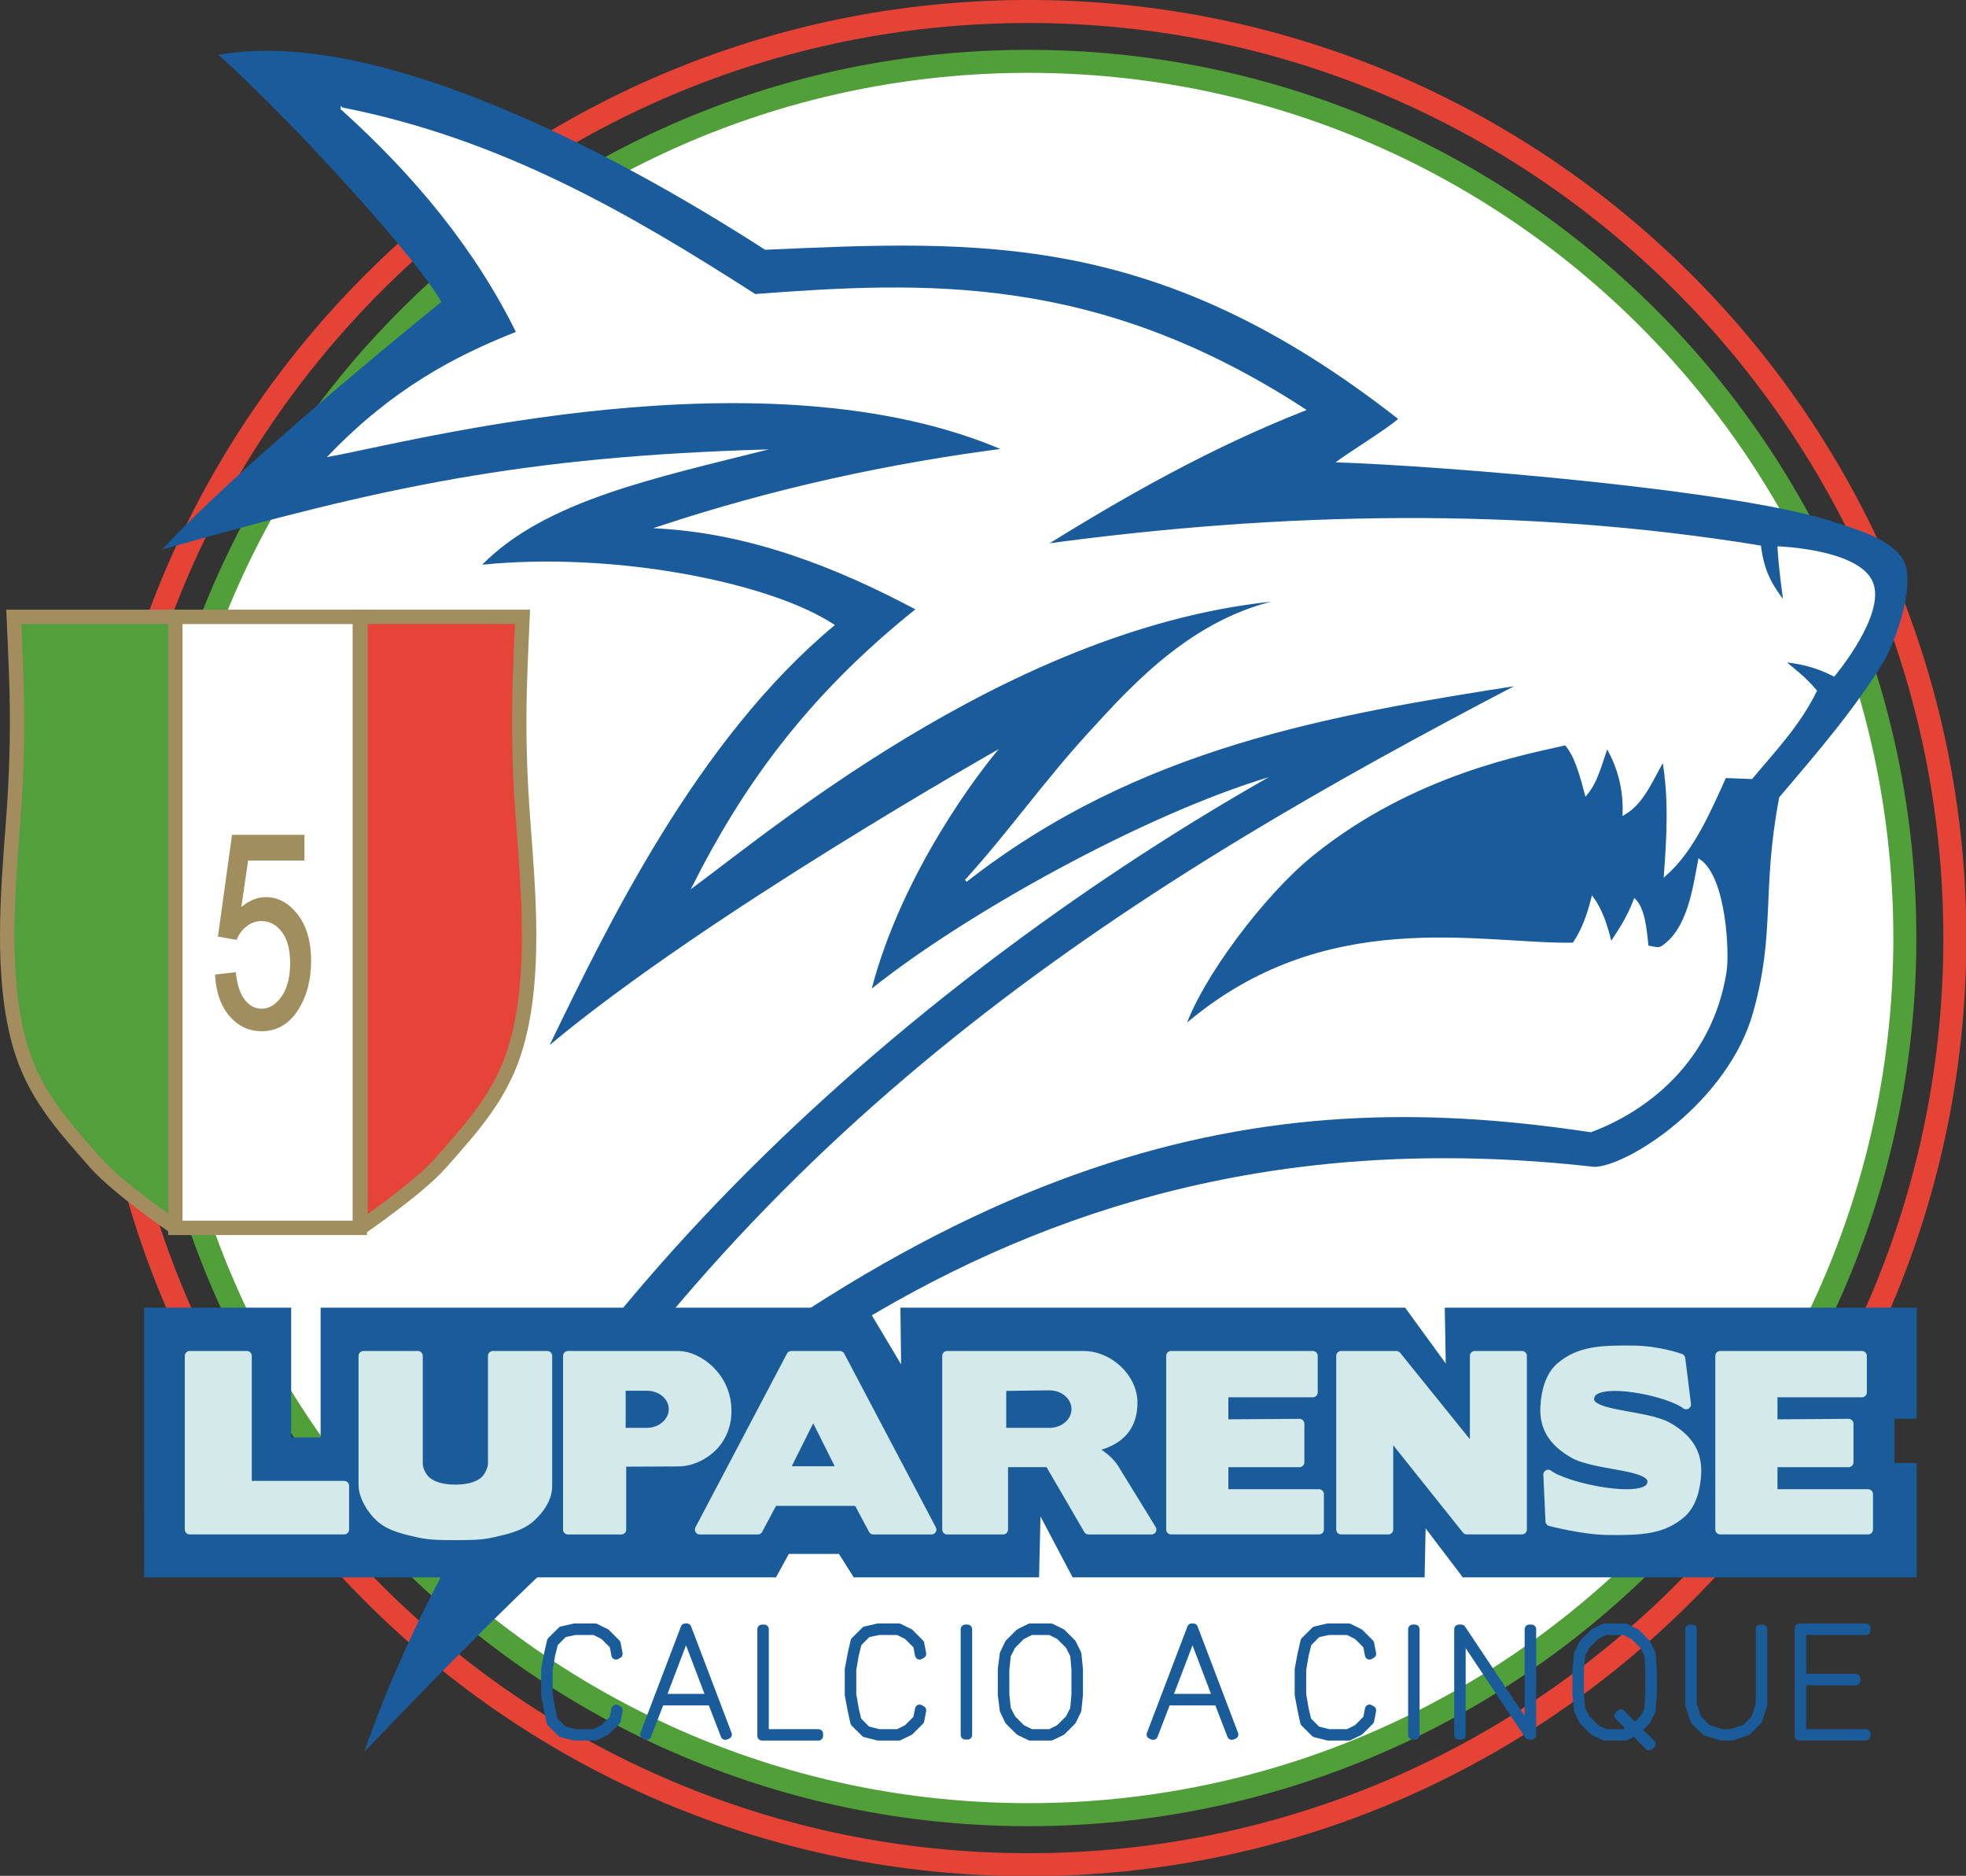 <?xml version="1.0" encoding="UTF-8" standalone="no"?>
<!-- Created with Inkscape (http://www.inkscape.org/) -->

<svg
   xmlns:dc="http://purl.org/dc/elements/1.1/"
   xmlns:cc="http://creativecommons.org/ns#"
   xmlns:rdf="http://www.w3.org/1999/02/22-rdf-syntax-ns#"
   xmlns:svg="http://www.w3.org/2000/svg"
   xmlns="http://www.w3.org/2000/svg"
   xmlns:sodipodi="http://sodipodi.sourceforge.net/DTD/sodipodi-0.dtd"
   xmlns:inkscape="http://www.inkscape.org/namespaces/inkscape"
   width="683.542"
   height="652.042"
   id="svg2"
   version="1.1"
   inkscape:version="0.48.5 r10040"
   sodipodi:docname="disegno.svg">
  <rect width="100%" height="100%" fill="#333333" stroke="none"/>
  <defs
     id="defs4" />
  <sodipodi:namedview
     id="base"
     pagecolor="#ffffff"
     bordercolor="#666666"
     borderopacity="1.0"
     inkscape:pageopacity="0.0"
     inkscape:pageshadow="2"
     inkscape:zoom="0.7"
     inkscape:cx="231.93042"
     inkscape:cy="240.98041"
     inkscape:document-units="px"
     inkscape:current-layer="layer1"
     showgrid="false"
     inkscape:window-width="1355"
     inkscape:window-height="842"
     inkscape:window-x="75"
     inkscape:window-y="0"
     inkscape:window-maximized="0"
     fit-margin-top="0"
     fit-margin-left="0"
     fit-margin-right="0"
     fit-margin-bottom="0" />
  <g
     inkscape:label="Livello 1"
     inkscape:groupmode="layer"
     id="layer1"
     style="display:inline"
     sodipodi:insensitive="true"
     transform="translate(-32.479,-23.004)">
    <path
       sodipodi:type="arc"
       style="fill:none;stroke:#e54336;stroke-width:7.701;stroke-miterlimit:4;stroke-opacity:1;stroke-dasharray:none;display:inline"
       id="path2997"
       sodipodi:cx="264.28571"
       sodipodi:cy="290.93362"
       sodipodi:rx="310"
       sodipodi:ry="310"
       d="m 574.286,290.934 c 0,171.208 -138.792,310 -310,310 -171.208,0 -310,-138.792 -310,-310 0,-171.208 138.792,-310 310,-310 171.208,0 310,138.792 310,310 z"
       transform="matrix(1.039,0,0,1.039,115.466,46.809)" />
    <path
       transform="matrix(0.983,0,0,0.983,130.236,63.068)"
       d="m 574.286,290.934 c 0,171.208 -138.792,310 -310,310 -171.208,0 -310,-138.792 -310,-310 0,-171.208 138.792,-310 310,-310 171.208,0 310,138.792 310,310 z"
       sodipodi:ry="310"
       sodipodi:rx="310"
       sodipodi:cy="290.93362"
       sodipodi:cx="264.28571"
       id="path3767"
       style="fill:#ffffff;stroke:#519f39;stroke-width:8.139;stroke-miterlimit:4;stroke-opacity:1;stroke-dasharray:none;display:inline"
       sodipodi:type="arc" />
    <path
       style="fill:#1a5b9b;fill-opacity:1;stroke:none"
       d="m 108.448,42.051 c 29.216,26.508 70.285,72.562 77.472,85.923 0,0 -68.12,54.74 -97.061,86.055 76.966,-21.832 125.471,-32.376 210.901,-34.813 -39.502,9.946 -77.681,17.791 -99.638,40.087 45.502,-4.642 100.198,6.005 122.634,20.967 -48.126,39.913 -79.34,105.081 -99.178,146.004 54.351,-45.432 156.175,-102.893 156.175,-102.893 -6.391,7.417 -33.515,42.54 -44.19,83.276 32.206,-25.815 94.371,-60.384 138.058,-73.507 C 357.136,359.235 212.421,478.965 159.137,631.942 268.221,518.222 383.5,405.605 586.786,428.612 c 11.697,-0.193 46.462,-22.472 55.212,-53.667 7.895,-28.144 2.857,-42.15 9.089,-74.813 13.818,-16.219 26.438,-30.923 36.413,-47.324 3.563,-5.858 11.011,-25.934 7.054,-34.464 -3.628,-7.82 -17.033,-11.361 -23.125,-13.482 -33.243,-11.572 -138.285,-19.988 -174.585,-21.157 3.493,-2.768 18.188,-11.789 21.728,-15.093 C 435.101,103.288 373.431,106.496 298.492,109.829 244.187,74.846 162.535,32.382 108.448,42.051 z"
       id="path3771"
       inkscape:connector-curvature="0"
       sodipodi:nodetypes="ccccccccccccscssscccc" />
    <path
       sodipodi:nodetypes="ccccccccsccccscsccccccscccccccccccsccccccc"
       inkscape:connector-curvature="0"
       id="path3773"
       d="m 151.393,60.793 c 25.326,22.83 46.495,48.259 61.058,77.816 -22.194,8.729 -43.378,20.177 -65.067,42.614 27.333,-4.966 151.926,-37.88 234.543,-1.925 -40.005,5.132 -80.01,13.785 -120.014,26.995 31.396,1.883 60.916,13.146 89.628,28.448 -39.231,31.194 -61.211,63.403 -77.69,95.935 28.569,-21.186 115.469,-93.515 208.375,-99.629 -32.827,4.86 -55.001,29.421 -70.973,46.905 -15.971,17.483 -27.547,34.211 -42.95,51.216 59.737,-46.713 126.328,-58.071 193.105,-68.468 C 429.459,329.546 301.763,407.96 207.363,561.294 368.755,412.595 480.297,400.273 585.535,416.133 c 18.56,-6.867 41.725,-23.717 46.796,-55.314 1.042,-6.49 -0.045,-32.564 -9.024,-38.753 -1.915,10.206 -3.797,23.9 -12.719,30.05 -1.732,1.194 -3.715,0.036 -5.384,0.005 -0.625,-6.719 -1.386,-13.221 -4.347,-16.202 -2.333,6.127 -5.352,10.656 -8.384,15.154 -1.529,-6.777 -3.588,-12.175 -6.307,-15.858 -1.377,5.356 -3.051,10.691 -6.578,15.895 -32.077,0.601 -86.6,-13.469 -135.338,28.743 5.647,-16.643 26.977,-45.582 44.316,-59.64 35.511,-28.793 75.435,-35.534 88.294,-38.606 1.936,2.576 3.813,4.698 7.057,17.416 3.679,-4.262 5.145,-10.738 7.267,-16.557 4.442,7.634 6.147,15.464 5.877,23.434 6.858,-4.044 9.721,-12.082 13.779,-18.926 2.297,13.364 1.596,26.728 0.579,40.092 9.382,-8.252 15.056,-21.226 20.833,-34.066 l 9.19,0.355 c 7.911,-9.473 16.391,-18.251 22.28,-30.195 -3.675,-4.474 -7.497,-7.198 -11.274,-10.467 5.408,0.521 11.053,1.612 17.641,4.967 0,0 17.85,-21.271 13.094,-32.286 -4.761,-11.027 -32.251,-12.011 -32.251,-12.011 0.383,6.821 1.272,13.136 2.114,19.497 -3.61,-4.99 -7.41,-9.543 -8.717,-19.833 -82.469,-13.477 -166.455,-11.727 -248.924,-0.477 28.098,-17.388 57.154,-33.992 90.441,-47.135 C 413.566,118.425 354.051,121.222 294.955,125.655 251.579,97.834 206.962,71.731 151.393,60.793 z"
       style="fill:#ffffff;stroke:#ffffff;stroke-width:0.875;stroke-linecap:square;stroke-linejoin:miter;stroke-miterlimit:10;stroke-opacity:1;stroke-dasharray:none;stroke-dashoffset:0" />
    <path
       style="fill:#e64439;fill-opacity:1;fill-rule:nonzero;stroke:#a08e5e;stroke-width:5;stroke-miterlimit:2;stroke-opacity:1;stroke-dasharray:none;display:inline"
       d="m 157.836,237.422 56.316,0 c 0,0 -0.808,17.484 -1.01,25.759 -0.379,15.493 0.053,29.708 1.263,45.709 1.84,24.343 4.363,53.531 -2.273,77.024 -4.866,17.228 -14.669,27.996 -26.517,41.416 -7.735,8.762 -27.779,22.476 -27.779,22.476 z"
       id="path3776"
       inkscape:connector-curvature="0"
       sodipodi:nodetypes="ccsssscc" />
    <path
       sodipodi:nodetypes="ccsssscc"
       inkscape:connector-curvature="0"
       id="path3778"
       d="m 93.59,237.422 -56.316,0 c 0,0 0.808,17.484 1.01,25.759 0.379,15.493 -0.053,29.708 -1.263,45.709 -1.84,24.343 -4.363,53.531 2.273,77.024 4.866,17.228 14.669,27.996 26.517,41.416 7.735,8.762 27.779,22.476 27.779,22.476 z"
       style="fill:#539f3b;fill-opacity:1;fill-rule:nonzero;stroke:#a38d5e;stroke-width:5;stroke-miterlimit:2;stroke-opacity:1;stroke-dasharray:none;display:inline" />
    <path
       style="fill:#ffffff;stroke:#a08e5e;stroke-width:5;stroke-linecap:square;stroke-linejoin:miter;stroke-miterlimit:4;stroke-opacity:1;stroke-dashoffset:0;display:inline"
       d="m 93.439,237.422 64.145,0 0,212.385 -64.145,0 z"
       id="rect3784"
       inkscape:connector-curvature="0"
       sodipodi:nodetypes="ccccc" />
    <path
       style="fill:#1a5c99;fill-opacity:1;stroke:#1a5c99;stroke-width:1;stroke-linecap:square;stroke-linejoin:miter;stroke-miterlimit:2;stroke-opacity:1;stroke-dasharray:none;stroke-dashoffset:0;display:inline"
       d="m 83.09,478.046 50.124,0 0,45.123 11.238,0 0,-45.123 189.277,0 12.569,21.063 -0.253,-21.063 174.723,0 14.897,20.482 -0.357,-20.482 163.074,0 0,37.612 -7.724,0 0,16.404 7.724,0 0,38.731 -157.068,0 -13.637,-17.951 -0.379,17.951 -121.586,0 -11.922,-22.587 -0.536,22.587 -63.661,0 -5.15,-8.136 -17.994,0 -4.466,8.136 -218.895,0 z"
       id="path3793"
       inkscape:connector-curvature="0"
       sodipodi:nodetypes="ccccccccccccccccccccccccccccc" />
    <g
       style="stroke:#d4e9ea;stroke-opacity:1;display:inline"
       id="g3856">
      <path
         sodipodi:nodetypes="ccccccc"
         inkscape:connector-curvature="0"
         id="path3797"
         d="m 98.427,494.305 19.887,0 0,45.152 33.84,0 0,15.215 -53.727,0 z"
         style="fill:#d4e9ea;fill-opacity:1;stroke:#d4e9ea;stroke-width:3.4;stroke-linecap:square;stroke-linejoin:round;stroke-miterlimit:2;stroke-opacity:1;stroke-dasharray:none;stroke-dashoffset:0" />
      <path
         sodipodi:nodetypes="aaccccaaaccccaaaa"
         inkscape:connector-curvature="0"
         id="path3799"
         d="m 203.571,555.755 c 4.687,-1.073 9.834,-2.124 13.393,-5.357 3.123,-2.837 5.93,-6.704 5.804,-11.25 l 0,-44.843 -18.929,0 0,37.521 c 0,1.607 -1.222,4.627 -2.946,6.071 -2.679,2.245 -6.594,2.857 -10.089,2.857 -3.495,0 -7.41,-0.612 -10.089,-2.857 -1.724,-1.445 -2.946,-4.196 -2.946,-6.071 l 0,-37.521 -18.929,0 0,44.843 c 0,3.788 2.68,8.413 5.804,11.25 3.559,3.233 8.706,4.284 13.393,5.357 4.159,0.953 8.502,0.893 12.768,0.893 4.266,0 8.609,0.06 12.768,-0.893 z"
         style="fill:#d4e9ea;fill-opacity:1;stroke:#d4e9ea;stroke-width:3.4;stroke-linecap:square;stroke-linejoin:round;stroke-miterlimit:2;stroke-opacity:1;stroke-dasharray:none;stroke-dashoffset:0" />
      <path
         id="path3818"
         d="m 229.938,494.312 0,60.375 18.562,0 0,-23.562 20.062,-0.094 c 6.678,-0.095 16.531,-5.758 16.531,-17.594 0,-11.836 -9.853,-18.947 -16.531,-19.125 l -38.625,0 z m 18.375,10.406 9.031,0 c 5.16,0 9.344,3.561 9.344,8.094 0,4.533 -4.183,8.219 -9.344,8.219 l -9.031,0 0,-16.312 z"
         style="fill:#d4e9ea;fill-opacity:1;stroke:#d4e9ea;stroke-width:3.4;stroke-linecap:square;stroke-linejoin:round;stroke-miterlimit:2;stroke-opacity:1;stroke-dashoffset:0"
         inkscape:connector-curvature="0" />
      <path
         id="path3812"
         d="m 307.594,494.312 -31.812,60.375 20.188,0 5.312,-9.938 29.531,0 5.312,9.938 20.219,0 -31.844,-60.375 -16.906,0 z m 7.625,19.625 10.219,20.438 -20.438,0 10.219,-20.438 z"
         style="fill:#d4e9ea;fill-opacity:1;stroke:#d4e9ea;stroke-width:3.4;stroke-linecap:square;stroke-linejoin:round;stroke-miterlimit:2;stroke-opacity:1;stroke-dasharray:none;stroke-dashoffset:0"
         inkscape:connector-curvature="0" />
      <path
         id="path3821"
         d="m 361.781,494.312 0,60.375 19.469,0 0,-23.406 16.062,0 13.625,23.406 21.906,0 -12.312,-20 c -2.23,-4.052 -5.445,-6.134 -9.5,-8.5 6.847,-1.161 15.219,-4.366 15.219,-15.625 0,-8.58 -8.376,-16.339 -17.188,-16.25 l -47.281,0 z m 35.594,10.281 c 5.16,0 9.344,3.686 9.344,8.219 0,4.533 -4.183,8.219 -9.344,8.219 l -16.75,0 0,-16.219 c 0,0 14.027,-0.219 16.75,-0.219 z"
         style="fill:#d4e9ea;fill-opacity:1;stroke:#d4e9ea;stroke-width:3.4;stroke-linecap:square;stroke-linejoin:round;stroke-miterlimit:2;stroke-opacity:1;stroke-dasharray:none;stroke-dashoffset:0"
         inkscape:connector-curvature="0" />
      <path
         sodipodi:nodetypes="ccccccccccccc"
         inkscape:connector-curvature="0"
         id="path3828"
         d="m 484.286,531.291 -26.429,0 0,11.071 33.214,0 0,12.31 -51.429,0 0,-60.368 49.286,0 0,12.7 -31.071,0 0,11.071 26.429,-0.179 z"
         style="fill:#d4e9ea;fill-opacity:1;stroke:#d4e9ea;stroke-width:3.4;stroke-linecap:square;stroke-linejoin:round;stroke-miterlimit:2;stroke-opacity:1;stroke-dasharray:none;stroke-dashoffset:0" />
      <path
         sodipodi:nodetypes="ccccccccccc"
         style="fill:#d4e9ea;fill-opacity:1;stroke:#d4e9ea;stroke-width:3.4;stroke-linecap:square;stroke-linejoin:round;stroke-miterlimit:2;stroke-opacity:1;stroke-dasharray:none;stroke-dashoffset:0"
         d="m 561.645,494.305 -16.415,0 0,33.788 -27.274,-33.788 -19.193,0 0,60.368 16.415,0 0,-34.156 27.274,34.156 19.193,0 z"
         id="path3834"
         inkscape:connector-curvature="0" />
      <path
         sodipodi:nodetypes="csssssccssssscc"
         inkscape:connector-curvature="0"
         id="path3836"
         d="m 618.718,511.173 c -5.808,-4.546 -30.491,-9.809 -33.335,-3.409 -3.536,7.955 18.788,6.46 27.274,11.49 6.198,3.674 9.949,8.338 9.596,15.91 -0.253,5.43 -1.768,10.859 -5.303,13.89 -6.33,5.426 -13.418,5.988 -25.633,5.808 -8.586,-0.126 -19.803,-3.072 -19.803,-3.072 l -0.749,-16.204 c 5.808,4.546 32.991,10.344 35.835,3.945 3.536,-7.955 -18.788,-6.46 -27.274,-11.49 -6.198,-3.674 -9.949,-8.338 -9.596,-15.91 0.253,-5.43 1.768,-10.859 5.303,-13.89 6.33,-5.426 13.418,-5.988 25.633,-5.808 8.586,0.126 16.053,2.804 16.053,2.804 z"
         style="fill:#d4e9ea;fill-opacity:1;stroke:#d4e9ea;stroke-width:3.4;stroke-linecap:square;stroke-linejoin:round;stroke-miterlimit:2;stroke-opacity:1;stroke-dasharray:none;stroke-dashoffset:0" />
      <path
         style="fill:#d4e9ea;fill-opacity:1;stroke:#d4e9ea;stroke-width:3.4;stroke-linecap:square;stroke-linejoin:round;stroke-miterlimit:2;stroke-opacity:1;stroke-dasharray:none;stroke-dashoffset:0"
         d="m 675.205,531.291 -26.429,0 0,11.071 33.214,0 0,12.31 -51.429,0 0,-60.368 49.286,0 0,12.7 -31.071,0 0,11.071 26.429,-0.179 z"
         id="path3840"
         inkscape:connector-curvature="0"
         sodipodi:nodetypes="ccccccccccccc" />
    </g>
    <path
       style="font-size:50px;font-style:normal;font-variant:normal;font-weight:normal;font-stretch:normal;text-align:start;line-height:125%;letter-spacing:-1.32px;word-spacing:-17.99px;writing-mode:lr-tb;text-anchor:start;fill:#1a5c99;fill-opacity:1;fill-rule:nonzero;stroke:#1a5c99;stroke-width:3.2;stroke-linecap:butt;stroke-linejoin:round;stroke-miterlimit:2;stroke-opacity:1;stroke-dasharray:none;stroke-dashoffset:0;font-family:RomanS;-inkscape-font-specification:RomanS"
       sodipodi:nodetypes="ccccccccccccccccccccccccccccccccccccc"
       inkscape:connector-curvature="0"
       id="path3892"
       d="m 247.352,617.508 -0.686,3.564 -3.589,3.589 -3.662,1.758 -7.202,0 -4.441,-1.133 -3.613,-3.589 -0.93,-4.238 -1.003,-5.347 0,-8.838 1.003,-5.347 1.019,-4.417 3.613,-3.589 4.352,-1.003 7.202,0 3.662,1.807 3.589,3.589 0.686,3.564 -0.708,0.391 -0.662,-3.442 -3.418,-3.418 -3.345,-1.685 -6.787,0 -4.083,0.881 -3.394,3.418 -1.044,4.197 -0.881,5.151 0,8.643 0.881,5.151 0.954,4.019 3.394,3.418 4.173,1.06 6.787,0 3.345,-1.685 3.418,-3.418 0.662,-3.442 z" />
    <path
       inkscape:connector-curvature="0"
       id="path3894"
       style="font-size:50px;font-style:normal;font-variant:normal;font-weight:normal;font-stretch:normal;text-align:start;line-height:125%;letter-spacing:-1.32px;word-spacing:-17.99px;writing-mode:lr-tb;text-anchor:start;fill:#1a5c99;fill-opacity:1;fill-rule:nonzero;stroke:#1a5c99;stroke-width:3.2;stroke-linecap:butt;stroke-linejoin:round;stroke-miterlimit:2;stroke-opacity:1;stroke-dasharray:none;stroke-dashoffset:0;font-family:RomanS;-inkscape-font-specification:RomanS"
       d="m 285.331,625.907 -0.684,0.269 -4.614,-11.963 -18.091,0 -4.614,11.963 -0.684,-0.269 14.087,-36.987 0.537,0 z m -5.591,-12.5 -8.74,-22.998 -8.765,22.998 z" />
    <path
       inkscape:connector-curvature="0"
       id="path3896"
       style="font-size:50px;font-style:normal;font-variant:normal;font-weight:normal;font-stretch:normal;text-align:start;line-height:125%;letter-spacing:-1.32px;word-spacing:-17.99px;writing-mode:lr-tb;text-anchor:start;fill:#1a5c99;fill-opacity:1;fill-rule:nonzero;stroke:#1a5c99;stroke-width:3.2;stroke-linecap:butt;stroke-linejoin:round;stroke-miterlimit:2;stroke-opacity:1;stroke-dasharray:none;stroke-dashoffset:0;font-family:RomanS;-inkscape-font-specification:RomanS"
       d="m 317.048,626.42 -19.653,0 0,-37.109 0.781,0 0,36.353 18.872,0 z" />
    <path
       inkscape:connector-curvature="0"
       id="path3900"
       style="font-size:50px;font-style:normal;font-variant:normal;font-weight:normal;font-stretch:normal;text-align:start;line-height:125%;letter-spacing:-1.32px;word-spacing:-17.99px;writing-mode:lr-tb;text-anchor:start;fill:#1a5c99;fill-opacity:1;fill-rule:nonzero;stroke:#1a5c99;stroke-width:3.2;stroke-linecap:butt;stroke-linejoin:round;stroke-miterlimit:2;stroke-opacity:1;stroke-dasharray:none;stroke-dashoffset:0;font-family:RomanS;-inkscape-font-specification:RomanS"
       d="m 368.095,626.078 0,-36.768 0.781,0 0,36.768 z" />
    <path
       inkscape:connector-curvature="0"
       id="path3902"
       style="font-size:50px;font-style:normal;font-variant:normal;font-weight:normal;font-stretch:normal;text-align:start;line-height:125%;letter-spacing:-1.32px;word-spacing:-17.99px;writing-mode:lr-tb;text-anchor:start;fill:#1a5c99;fill-opacity:1;fill-rule:nonzero;stroke:#1a5c99;stroke-width:3.2;stroke-linecap:butt;stroke-linejoin:round;stroke-miterlimit:2;stroke-opacity:1;stroke-dasharray:none;stroke-dashoffset:0;font-family:RomanS;-inkscape-font-specification:RomanS"
       d="m 406.863,617.46 -1.758,3.613 -3.589,3.589 -3.662,1.758 -7.202,0 -3.638,-1.758 -3.613,-3.589 -1.733,-3.613 -0.67,-5.347 0,-8.838 0.67,-5.347 1.733,-3.613 3.613,-3.589 3.638,-1.807 7.202,0 3.662,1.807 3.589,3.589 1.758,3.613 0.544,5.347 0,8.838 z m -0.708,-0.293 0.446,-5.151 0,-8.643 -0.446,-5.151 -1.733,-3.394 -3.418,-3.418 -3.345,-1.685 -6.787,0 -3.369,1.685 -3.394,3.418 -1.758,3.394 -0.548,5.151 0,8.643 0.548,5.151 1.758,3.394 3.394,3.418 3.369,1.685 6.787,0 3.345,-1.685 3.418,-3.418 z"
       sodipodi:nodetypes="cccccccccccccccccccccccccccccccccccccccccc" />
    <path
       inkscape:connector-curvature="0"
       id="path3904"
       style="font-size:50px;font-style:normal;font-variant:normal;font-weight:normal;font-stretch:normal;text-align:start;line-height:125%;letter-spacing:-1.32px;word-spacing:-17.99px;writing-mode:lr-tb;text-anchor:start;fill:#1a5c99;fill-opacity:1;fill-rule:nonzero;stroke:#1a5c99;stroke-width:3.2;stroke-linecap:butt;stroke-linejoin:round;stroke-miterlimit:2;stroke-opacity:1;stroke-dasharray:none;stroke-dashoffset:0;font-family:RomanS;-inkscape-font-specification:RomanS"
       d="m 461.428,625.907 -0.684,0.269 -4.614,-11.963 -18.091,0 -4.614,11.963 -0.684,-0.269 14.087,-36.987 0.537,0 z m -5.591,-12.5 -8.74,-22.998 -8.765,22.998 z" />
    <path
       inkscape:connector-curvature="0"
       id="path3908"
       style="font-size:50px;font-style:normal;font-variant:normal;font-weight:normal;font-stretch:normal;text-align:start;line-height:125%;letter-spacing:-1.32px;word-spacing:-17.99px;writing-mode:lr-tb;text-anchor:start;fill:#1a5c99;fill-opacity:1;fill-rule:nonzero;stroke:#1a5c99;stroke-width:3.2;stroke-linecap:butt;stroke-linejoin:round;stroke-miterlimit:2;stroke-opacity:1;stroke-dasharray:none;stroke-dashoffset:0;font-family:RomanS;-inkscape-font-specification:RomanS"
       d="m 523.659,626.078 0,-36.768 0.781,0 0,36.768 z" />
    <path
       inkscape:connector-curvature="0"
       id="path3910"
       style="font-size:50px;font-style:normal;font-variant:normal;font-weight:normal;font-stretch:normal;text-align:start;line-height:125%;letter-spacing:-1.32px;word-spacing:-17.99px;writing-mode:lr-tb;text-anchor:start;fill:#1a5c99;fill-opacity:1;fill-rule:nonzero;stroke:#1a5c99;stroke-width:3.2;stroke-linecap:butt;stroke-linejoin:round;stroke-miterlimit:2;stroke-opacity:1;stroke-dasharray:none;stroke-dashoffset:0;font-family:RomanS;-inkscape-font-specification:RomanS"
       d="m 564.976,626.078 -0.855,0 -23.657,-35.449 0,35.449 -0.781,0 0,-36.768 0.854,0 23.633,35.449 0,-35.449 0.806,0 z" />
    <path
       inkscape:connector-curvature="0"
       id="path3912"
       style="font-size:50px;font-style:normal;font-variant:normal;font-weight:normal;font-stretch:normal;text-align:start;line-height:125%;letter-spacing:-1.32px;word-spacing:-17.99px;writing-mode:lr-tb;text-anchor:start;fill:#1a5c99;fill-opacity:1;fill-rule:nonzero;stroke:#1a5c99;stroke-width:3.2;stroke-linecap:butt;stroke-linejoin:round;stroke-miterlimit:2;stroke-opacity:1;stroke-dasharray:none;stroke-dashoffset:0;font-family:RomanS;-inkscape-font-specification:RomanS"
       d="m 600.235,624.222 -4.858,-4.858 0.61,-0.586 4.956,4.98 3.149,-3.198 1.733,-3.394 0.28,-5.151 0,-8.643 -0.28,-5.151 -1.733,-3.394 -3.418,-3.418 -3.345,-1.685 -6.787,0 -3.369,1.685 -3.394,3.418 -1.758,3.394 -0.435,5.151 0,8.643 0.435,5.151 1.758,3.394 3.394,3.418 3.369,1.685 6.787,0 z m 5.64,5.591 -5.054,-5.005 -3.296,1.611 -7.202,0 -3.638,-1.758 -3.613,-3.589 -1.733,-3.613 -0.557,-5.347 0,-8.838 0.557,-5.347 1.733,-3.613 3.613,-3.589 3.638,-1.807 7.202,0 3.662,1.807 3.589,3.589 1.758,3.613 0.378,5.347 0,8.838 -0.378,5.347 -1.758,3.613 -3.296,3.247 5.005,4.907 z"
       sodipodi:nodetypes="cccccccccccccccccccccccccccccccccccccccccccccccc" />
    <path
       inkscape:connector-curvature="0"
       id="path3914"
       style="font-size:50px;font-style:normal;font-variant:normal;font-weight:normal;font-stretch:normal;text-align:start;line-height:125%;letter-spacing:-1.32px;word-spacing:-17.99px;writing-mode:lr-tb;text-anchor:start;fill:#1a5c99;fill-opacity:1;fill-rule:nonzero;stroke:#1a5c99;stroke-width:3.2;stroke-linecap:butt;stroke-linejoin:round;stroke-miterlimit:2;stroke-opacity:1;stroke-dasharray:none;stroke-dashoffset:0;font-family:RomanS;-inkscape-font-specification:RomanS"
       d="m 645.332,589.31 0,26.318 -1.807,5.396 -3.638,3.638 -5.396,1.758 -3.613,0 -5.396,-1.758 -3.662,-3.638 -1.782,-5.396 0,-26.318 0.781,0 0,26.196 1.709,5.103 3.345,3.369 5.103,1.685 3.394,0 5.103,-1.685 3.369,-3.369 1.685,-5.103 0,-26.196 z" />
    <path
       inkscape:connector-curvature="0"
       id="path3916"
       style="font-size:50px;font-style:normal;font-variant:normal;font-weight:normal;font-stretch:normal;text-align:start;line-height:125%;letter-spacing:-1.32px;word-spacing:-17.99px;writing-mode:lr-tb;text-anchor:start;fill:#1a5c99;fill-opacity:1;fill-rule:nonzero;stroke:#1a5c99;stroke-width:3.2;stroke-linecap:butt;stroke-linejoin:round;stroke-miterlimit:2;stroke-opacity:1;stroke-dasharray:none;stroke-dashoffset:0;font-family:RomanS;-inkscape-font-specification:RomanS"
       d="m 677.658,607.23 -18.802,0 0,18.433 22.363,0 0,0.757 -23.145,0 0,-37.5 23.145,0 0,0.806 -22.363,0 0,16.699 18.802,0 z"
       sodipodi:nodetypes="ccccccccccccc" />
    <path
       d="m 352.913,617.508 -0.686,3.564 -3.589,3.589 -3.662,1.758 -7.202,0 -4.441,-1.133 -3.613,-3.589 -0.93,-4.238 -1.003,-5.347 0,-8.838 1.003,-5.347 1.019,-4.417 3.613,-3.589 4.352,-1.003 7.202,0 3.662,1.807 3.589,3.589 0.686,3.564 -0.708,0.391 -0.662,-3.442 -3.418,-3.418 -3.345,-1.685 -6.787,0 -4.083,0.881 -3.394,3.418 -1.044,4.197 -0.881,5.151 0,8.643 0.881,5.151 0.954,4.019 3.394,3.418 4.173,1.06 6.787,0 3.345,-1.685 3.418,-3.418 0.662,-3.442 z"
       id="path3942"
       inkscape:connector-curvature="0"
       sodipodi:nodetypes="ccccccccccccccccccccccccccccccccccccc"
       style="font-size:50px;font-style:normal;font-variant:normal;font-weight:normal;font-stretch:normal;text-align:start;line-height:125%;letter-spacing:-1.32px;word-spacing:-17.99px;writing-mode:lr-tb;text-anchor:start;fill:#1a5c99;fill-opacity:1;fill-rule:nonzero;stroke:#1a5c99;stroke-width:3.2;stroke-linecap:butt;stroke-linejoin:round;stroke-miterlimit:2;stroke-opacity:1;stroke-dasharray:none;stroke-dashoffset:0;font-family:RomanS;-inkscape-font-specification:RomanS" />
    <path
       style="font-size:50px;font-style:normal;font-variant:normal;font-weight:normal;font-stretch:normal;text-align:start;line-height:125%;letter-spacing:-1.32px;word-spacing:-17.99px;writing-mode:lr-tb;text-anchor:start;fill:#1a5c99;fill-opacity:1;fill-rule:nonzero;stroke:#1a5c99;stroke-width:3.2;stroke-linecap:butt;stroke-linejoin:round;stroke-miterlimit:2;stroke-opacity:1;stroke-dasharray:none;stroke-dashoffset:0;font-family:RomanS;-inkscape-font-specification:RomanS"
       sodipodi:nodetypes="ccccccccccccccccccccccccccccccccccccc"
       inkscape:connector-curvature="0"
       id="path3955"
       d="m 509.342,617.508 -0.686,3.564 -3.589,3.589 -3.662,1.758 -7.202,0 -4.441,-1.133 -3.613,-3.589 -0.93,-4.238 -1.003,-5.347 0,-8.838 1.003,-5.347 1.019,-4.417 3.613,-3.589 4.352,-1.003 7.202,0 3.662,1.807 3.589,3.589 0.686,3.564 -0.708,0.391 -0.662,-3.442 -3.418,-3.418 -3.345,-1.685 -6.787,0 -4.083,0.881 -3.394,3.418 -1.044,4.197 -0.881,5.151 0,8.643 0.881,5.151 0.954,4.019 3.394,3.418 4.173,1.06 6.787,0 3.345,-1.685 3.418,-3.418 0.662,-3.442 z" />
    <g
       transform="scale(0.944,1.059)"
       style="font-size:88.337px;font-style:normal;font-variant:normal;font-weight:normal;font-stretch:normal;text-align:start;line-height:125%;writing-mode:lr-tb;text-anchor:start;fill:#a08e5e;fill-opacity:1;fill-rule:nonzero;stroke:#a08e5e;stroke-opacity:1;display:inline;font-family:Arial Narrow;-inkscape-font-specification:Arial Narrow"
       id="text4037">
      <path
         d="m 114.12,342.057 6.686,-0.69 c 0.518,4.026 1.689,7.024 3.515,8.993 1.826,1.97 3.947,2.955 6.362,2.955 3.019,1e-5 5.622,-1.387 7.807,-4.162 2.185,-2.775 3.278,-6.563 3.278,-11.366 -4e-5,-4.515 -1.057,-8.016 -3.17,-10.503 -2.114,-2.487 -4.766,-3.731 -7.958,-3.731 -1.927,4e-5 -3.731,0.539 -5.413,1.617 -1.682,1.078 -3.012,2.581 -3.99,4.507 l -5.995,-0.949 5.047,-32.479 25.75,0 0,7.419 -20.661,0 -2.804,16.994 c 3.077,-2.645 6.341,-3.968 9.791,-3.968 4.342,4e-5 8.116,1.848 11.322,5.543 3.206,3.695 4.809,8.677 4.809,14.946 -3e-5,6.182 -1.603,11.481 -4.809,15.895 -3.206,4.414 -7.512,6.621 -12.918,6.621 -4.486,0 -8.274,-1.56 -11.366,-4.68 -3.091,-3.12 -4.852,-7.44 -5.284,-12.961 z"
         id="path4042"
         inkscape:connector-curvature="0" />
    </g>
  </g>
</svg>
